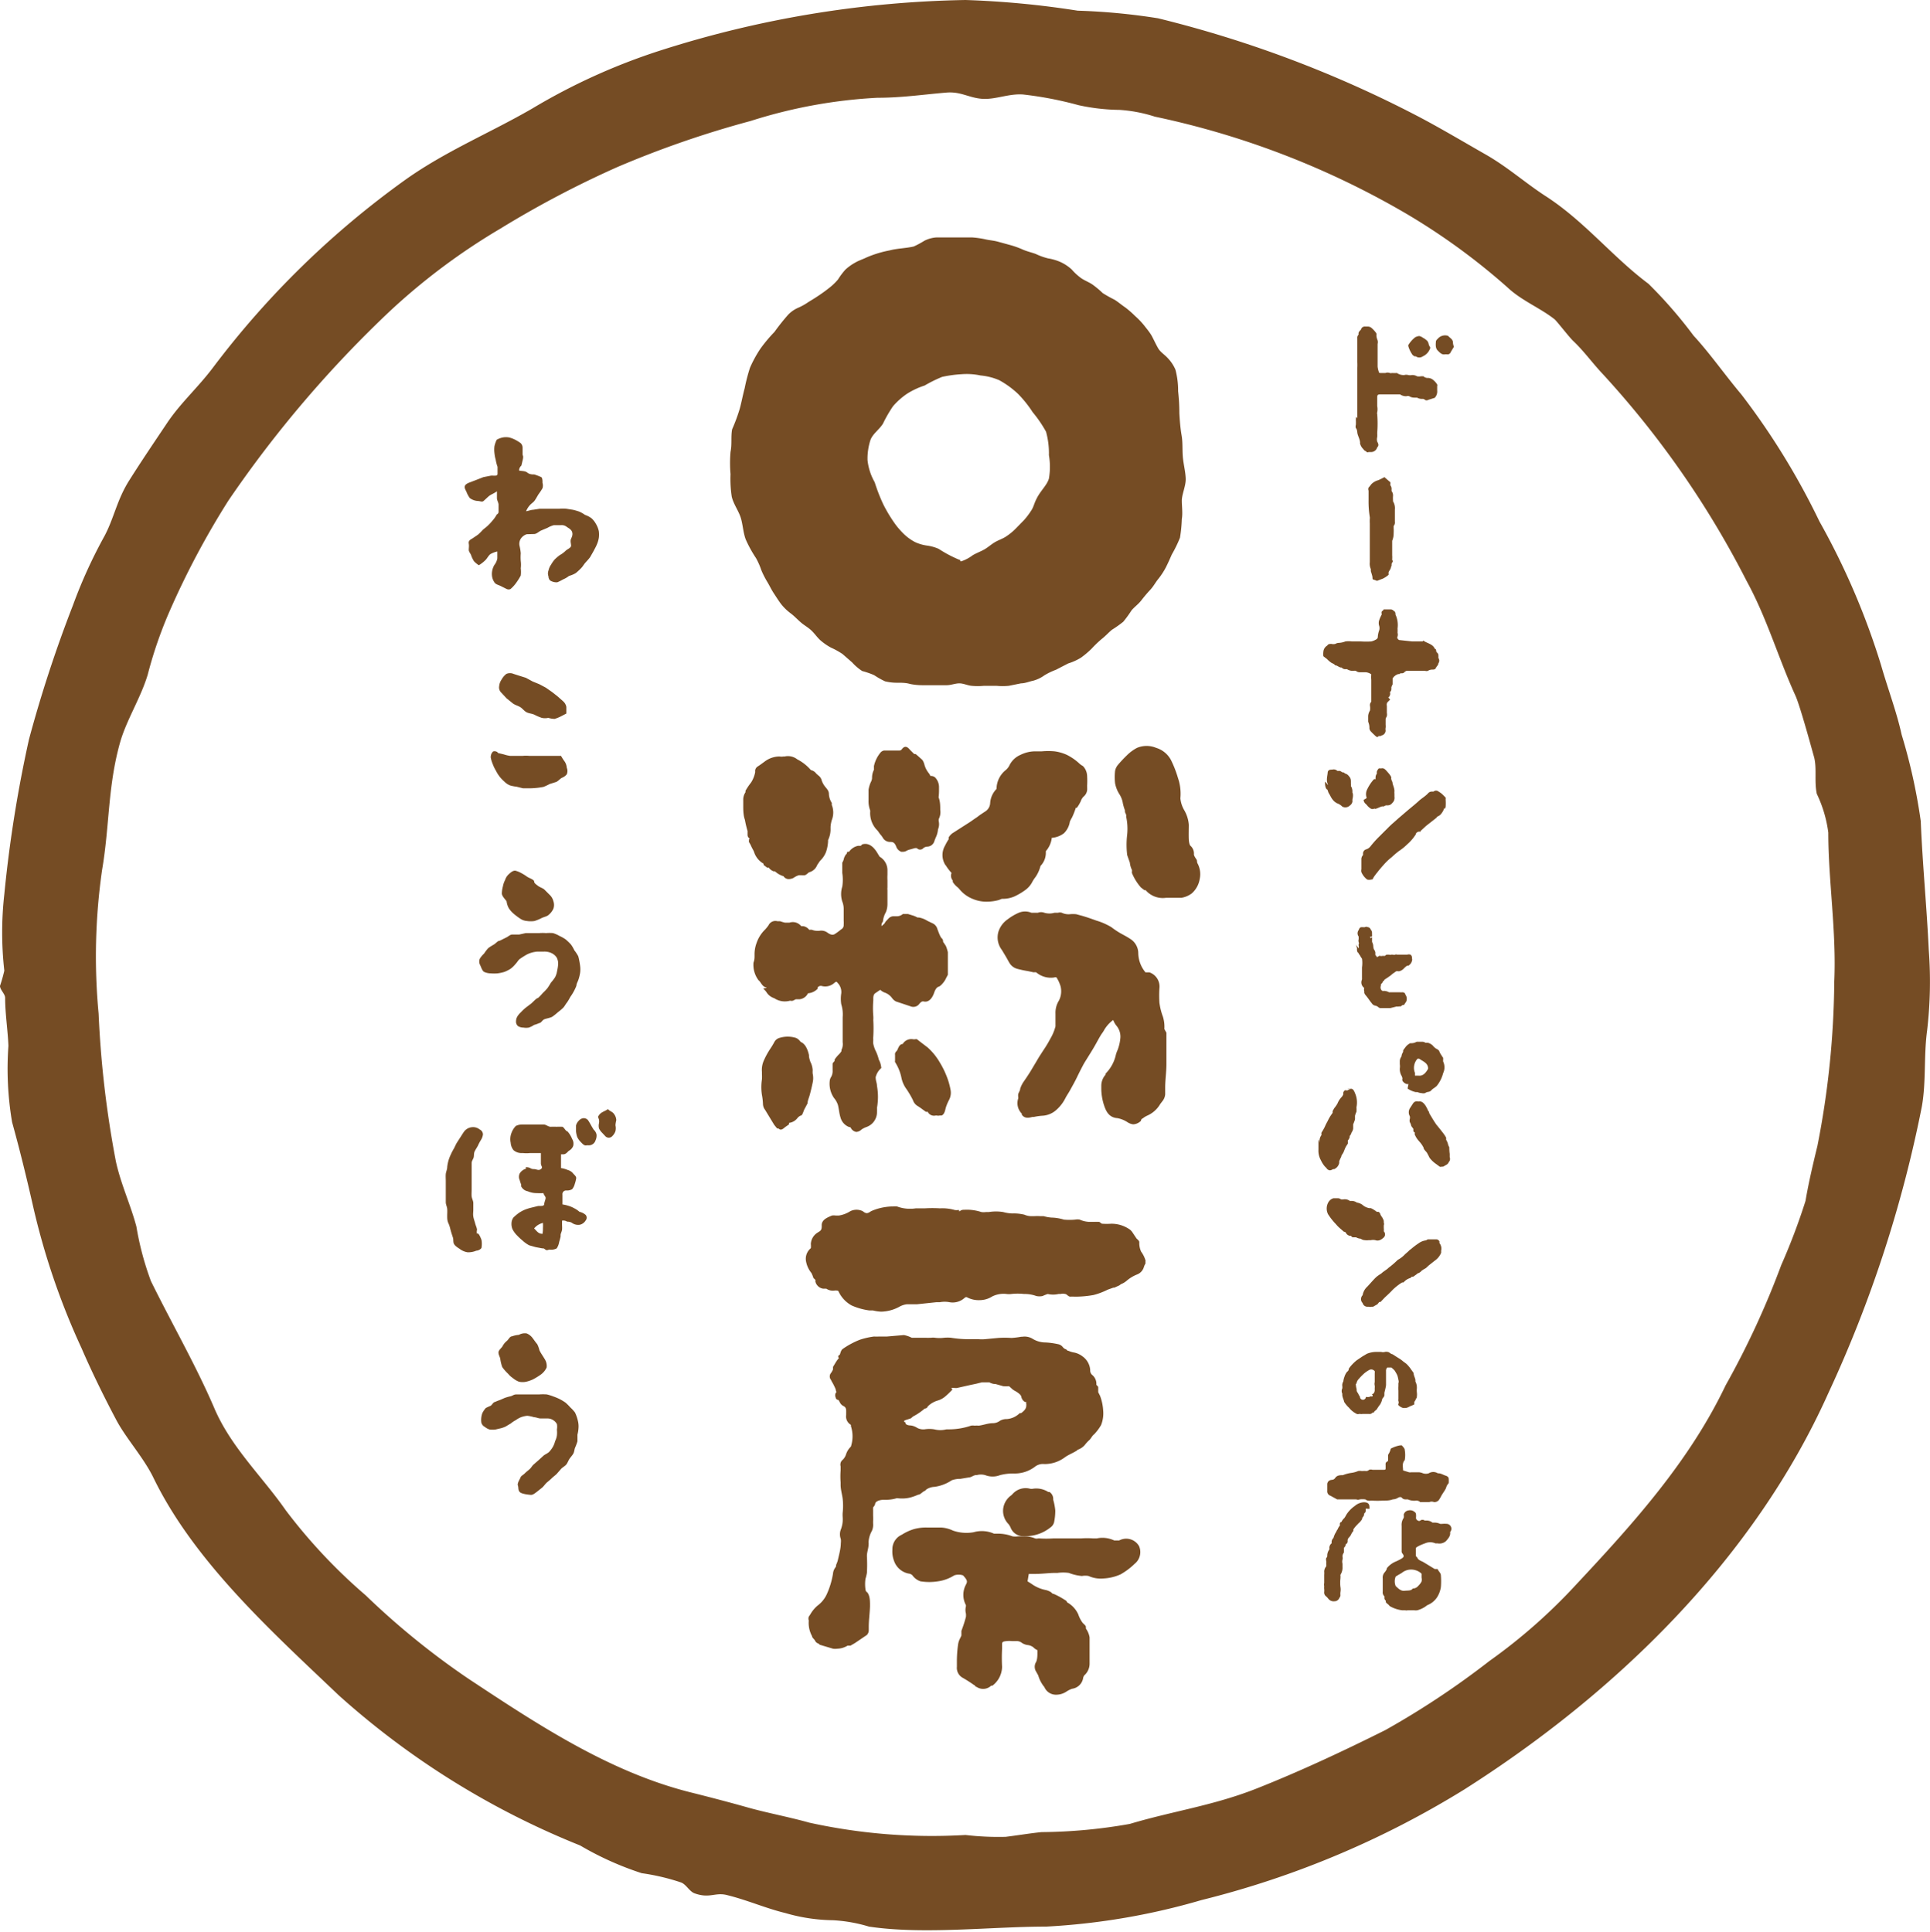 <svg xmlns="http://www.w3.org/2000/svg" viewBox="0 0 93.95 94.07"><defs><style>.cls-1{fill:#754c24;}</style></defs><title>アセット 4</title><g id="レイヤー_2" data-name="レイヤー 2"><g id="レイヤー_1-2" data-name="レイヤー 1"><path class="cls-1" d="M47,0A51.44,51.44,0,0,0,32.14,2.46,30,30,0,0,0,25.9,5.29c-2.06,1.19-4.19,2.06-6.15,3.45a43.21,43.21,0,0,0-9.37,9.14c-.75,1-1.58,1.72-2.25,2.72s-1.24,1.84-1.84,2.79-.73,1.81-1.2,2.7a24,24,0,0,0-1.54,3.38A63.28,63.28,0,0,0,1.41,36a63,63,0,0,0-1.2,7.54,16.62,16.62,0,0,0,0,3.72A7.37,7.37,0,0,1,0,48c0,.19.25.39.25.58,0,.77.13,1.58.16,2.34a15.49,15.49,0,0,0,.18,3.72c.37,1.33.7,2.68,1,4a35,35,0,0,0,2.38,7c.5,1.16,1.12,2.42,1.71,3.53.48.89,1.33,1.82,1.8,2.8,2,4.1,5.79,7.5,9,10.56a39.64,39.64,0,0,0,11.76,7.32,15.08,15.08,0,0,0,3,1.35,10.6,10.6,0,0,1,1.91.45c.25.09.41.44.66.53.75.27,1-.07,1.6.09,1,.25,1.87.64,2.82.87a8.63,8.63,0,0,0,2.32.35,7.35,7.35,0,0,1,1.75.31c2.68.4,5.93,0,8.63,0a33.05,33.05,0,0,0,7.55-1.29,44.85,44.85,0,0,0,12.79-5.38C78.66,82.44,85.38,75.91,89,67.83a61.27,61.27,0,0,0,4.55-13.94c.22-1.22.09-2.48.26-3.72a20.58,20.58,0,0,0,.08-3.92c-.1-2.13-.3-4.1-.39-6.27a27.51,27.51,0,0,0-.93-4.21c-.24-1.1-.68-2.26-1-3.38a35.63,35.63,0,0,0-3-7,35.34,35.34,0,0,0-3.79-6.17c-.84-1-1.53-2-2.34-2.88a22.11,22.11,0,0,0-2.19-2.52c-1.78-1.33-3.14-3.08-5.07-4.31-1-.66-1.81-1.39-2.88-2S70.09,6.22,69,5.65A56.33,56.33,0,0,0,56.37.89,30.75,30.75,0,0,0,52.46.52,44.27,44.27,0,0,0,47,0Zm0,89.34a27.83,27.83,0,0,1-7.6-.6c-1-.28-2.08-.48-3-.74s-1.88-.51-2.84-.75c-3.93-1-7.39-3.29-10.76-5.52a37.52,37.52,0,0,1-5-4.06,26.51,26.51,0,0,1-3.89-4.14c-1.14-1.64-2.68-3.08-3.49-5-.89-2.07-2.06-4.1-3.07-6.15a14.3,14.3,0,0,1-.71-2.66c-.28-1.06-.76-2.07-1-3.18a49.81,49.81,0,0,1-.84-7.19,29.62,29.62,0,0,1,.17-7c.37-2.17.27-4.06.88-6.22.31-1.08,1-2.15,1.34-3.28a20.58,20.58,0,0,1,1-2.94,40,40,0,0,1,2.93-5.54A56.16,56.16,0,0,1,19,15.13a31,31,0,0,1,5.36-4,48.91,48.91,0,0,1,5.7-3,48.56,48.56,0,0,1,6.48-2.24,24.37,24.37,0,0,1,6.17-1.13c1.17,0,2.16-.15,3.33-.25.72-.07,1.11.25,1.76.3s1.29-.26,2-.21a17.67,17.67,0,0,1,2.7.52,9.8,9.8,0,0,0,2,.23,7.09,7.09,0,0,1,1.72.33A40.94,40.94,0,0,1,68.5,10.43,31.68,31.68,0,0,1,73.39,14c.68.64,1.6,1,2.29,1.55.14.13.71.87.9,1.05.53.5.93,1.07,1.44,1.61a45.22,45.22,0,0,1,7,10.07c1,1.83,1.53,3.72,2.38,5.59.23.5.84,2.76.91,3,.14.56,0,1.17.13,1.78a6.19,6.19,0,0,1,.56,1.89c0,2.34.4,4.81.29,7.25a42.87,42.87,0,0,1-.82,8c-.22.91-.43,1.79-.58,2.68a30.52,30.52,0,0,1-1.18,3.12A41.44,41.44,0,0,1,84,67.45c-1.75,3.67-4.45,6.68-7.25,9.67a27,27,0,0,1-4.25,3.75,40.74,40.74,0,0,1-5.06,3.36c-2,1-4.13,2-6.25,2.84S57.11,88.17,55,88.8a25.37,25.37,0,0,1-4.3.4c-.59.06-1.17.16-1.75.23A13.79,13.79,0,0,1,47,89.34Z"/><path class="cls-1" d="M36.8,27.17a3.51,3.51,0,0,1,.26.59,4.37,4.37,0,0,0,.29.57c.11.18.2.38.32.56s.23.36.36.53a2.52,2.52,0,0,0,.47.45c.17.13.32.29.48.43s.35.24.51.39.28.33.43.47a2.8,2.8,0,0,0,.53.37,3.81,3.81,0,0,1,.56.31l.47.41a2.47,2.47,0,0,0,.49.42,4,4,0,0,1,.58.2,4,4,0,0,0,.53.3,2.43,2.43,0,0,0,.61.07c.2,0,.41,0,.61.06a3,3,0,0,0,.59.06h.59c.21,0,.41,0,.61,0s.41-.09.61-.09.39.1.59.12a3.11,3.11,0,0,0,.61,0c.2,0,.4,0,.6,0a3.12,3.12,0,0,0,.61,0l.59-.12c.2,0,.4-.09.6-.13a1.68,1.68,0,0,0,.54-.26,3.2,3.2,0,0,1,.56-.27L52,32.3a2.67,2.67,0,0,0,.62-.28,4.32,4.32,0,0,0,.52-.44,5.38,5.38,0,0,1,.49-.47c.18-.14.33-.31.5-.45a5.44,5.44,0,0,0,.55-.39,5.52,5.52,0,0,0,.4-.55c.14-.17.33-.3.47-.48s.28-.35.44-.52.26-.37.4-.54a3.47,3.47,0,0,0,.37-.57c.1-.2.19-.4.28-.61a6.21,6.21,0,0,0,.4-.82,6.84,6.84,0,0,0,.09-.91c.05-.29,0-.6,0-.9s.2-.72.19-1.06-.11-.71-.14-1.06,0-.71-.06-1.05-.09-.72-.11-1.08a9.46,9.46,0,0,0-.06-1.07A4,4,0,0,0,57.22,18a1.88,1.88,0,0,0-.37-.56c-.15-.17-.36-.29-.47-.48s-.2-.39-.3-.58-.25-.36-.38-.53a3.81,3.81,0,0,0-.44-.46,4.81,4.81,0,0,0-.48-.42c-.18-.12-.35-.27-.53-.38a6.09,6.09,0,0,1-.57-.32,4.63,4.63,0,0,0-.49-.41c-.17-.12-.37-.19-.55-.31a2.73,2.73,0,0,1-.47-.43,2.12,2.12,0,0,0-.54-.36,2.52,2.52,0,0,0-.61-.18,3.16,3.16,0,0,1-.61-.22c-.2-.07-.41-.12-.6-.2a4.31,4.31,0,0,0-.6-.22l-.62-.17c-.21-.06-.42-.07-.63-.12a4.55,4.55,0,0,0-.63-.09l-.64,0c-.09,0,.05,0,0,0-.4,0-.73,0-1.11,0a1.53,1.53,0,0,0-.58.16,4.41,4.41,0,0,1-.52.28c-.38.09-.79.09-1.17.19a5.37,5.37,0,0,0-1.12.34c-.18.09-.38.15-.55.25a2.43,2.43,0,0,0-.49.35,3.53,3.53,0,0,0-.36.48,2.78,2.78,0,0,1-.43.41c-.3.24-.63.46-1,.68a2.9,2.9,0,0,1-.52.29,1.5,1.5,0,0,0-.48.34,10.44,10.44,0,0,0-.66.83,7.3,7.3,0,0,0-.68.81,6,6,0,0,0-.51.93,8.62,8.62,0,0,0-.26,1c-.09.33-.15.67-.24,1a8.78,8.78,0,0,1-.37,1c-.07.35,0,.73-.08,1.1a6.67,6.67,0,0,0,0,1.09,5.7,5.7,0,0,0,.06,1.09c.08.35.32.67.43,1s.12.73.25,1.08A5.88,5.88,0,0,0,36.8,27.17Zm5.57-5.74c.11-.31.43-.51.61-.8a6.47,6.47,0,0,1,.49-.85,3.46,3.46,0,0,1,.7-.62,3.8,3.8,0,0,1,.84-.39,6.71,6.71,0,0,1,.85-.42,5.91,5.91,0,0,1,.94-.13,3.26,3.26,0,0,1,.93.06,3,3,0,0,1,.91.23,4.43,4.43,0,0,1,.92.67,5.55,5.55,0,0,1,.71.89,5.93,5.93,0,0,1,.65.95,3.92,3.92,0,0,1,.14,1.14,3.35,3.35,0,0,1,0,1.14c-.1.34-.43.61-.61,1-.1.19-.14.39-.24.54a3.53,3.53,0,0,1-.36.48l-.42.43a2.89,2.89,0,0,1-.47.38c-.17.11-.37.17-.55.28s-.33.25-.51.35-.38.17-.56.28a1.93,1.93,0,0,1-.55.29c-.09,0,0-.07-.1-.08a6.06,6.06,0,0,1-1-.53,2.16,2.16,0,0,0-.58-.16,2,2,0,0,1-.57-.17A2.35,2.35,0,0,1,44,26a4,4,0,0,1-.39-.44,7.1,7.1,0,0,1-.61-1,8.39,8.39,0,0,1-.42-1.08,2.75,2.75,0,0,1-.35-1.08A2.93,2.93,0,0,1,42.37,21.43Z"/><path class="cls-1" d="M37.15,48.13a1.17,1.17,0,0,1,.15.16.7.7,0,0,0,.39.31.93.93,0,0,0,.77.12.26.26,0,0,0,.14,0,.11.11,0,0,1,0,0l.14-.07h.09s.06,0,.1,0a.51.51,0,0,0,.4-.29l0,0a.72.72,0,0,0,.47-.22s0,0,0-.06a.19.19,0,0,1,.22-.07.66.66,0,0,0,.6-.16c.08-.06.1-.07.15,0a.63.63,0,0,1,.18.52,1.74,1.74,0,0,0,0,.52,1.66,1.66,0,0,1,.07.64c0,.29,0,.58,0,.88s0,.16,0,.33a.64.64,0,0,1-.06.38l0,.06a.73.73,0,0,1-.1.13,2,2,0,0,0-.23.27s0,0,0,.05-.1.11-.1.16,0,.22,0,.32,0,0,0,0a.58.58,0,0,1-.07.32.43.43,0,0,0-.07.2,1.22,1.22,0,0,0,.21.83,1,1,0,0,1,.19.34c.05.2.06.4.12.59a.69.69,0,0,0,.42.48l0,0s.08,0,.09.05a.37.37,0,0,0,.26.19h0a.4.4,0,0,0,.26-.12,1.07,1.07,0,0,1,.24-.12.77.77,0,0,0,.51-.68l0,0,0-.06a1.29,1.29,0,0,0,0-.19,3,3,0,0,0,0-1.07c0-.12-.05-.23-.06-.35s0-.07,0-.09A.85.85,0,0,1,42.9,52a1,1,0,0,0-.12-.41,2.09,2.09,0,0,0-.17-.46,1.6,1.6,0,0,1-.1-.31s0,0,0,0a.57.57,0,0,1,0-.18,1,1,0,0,1,0-.17,7,7,0,0,0,0-.81,1.34,1.34,0,0,0,0-.2,4.59,4.59,0,0,1,0-.75s0-.07,0-.1c0-.19.07-.23.09-.25l.25-.17h0a.63.63,0,0,0,.2.13.75.75,0,0,1,.38.28.52.52,0,0,0,.19.16l.69.23a.36.36,0,0,0,.43-.1c.09-.12.16-.15.23-.13.3.06.45-.27.5-.42s.13-.28.22-.3.29-.24.36-.41l.09-.17s0-.09,0-.12v-.16c0-.22,0-.44,0-.66s0-.11,0-.16l0,0a2.17,2.17,0,0,0-.07-.24s0,0,0,0a.42.42,0,0,0-.07-.13,1,1,0,0,0-.09-.13c0-.05,0-.12-.07-.18s-.16-.32-.21-.45a.42.42,0,0,0-.24-.28l-.25-.12a1.13,1.13,0,0,0-.41-.16h0a.08.08,0,0,0,0,0l-.07,0a1.21,1.21,0,0,0-.2-.09l-.26-.08s0,0-.07,0-.12,0-.18,0a.44.44,0,0,1-.3.11h-.18a.35.35,0,0,0-.2.09l-.16.17a1.05,1.05,0,0,1-.07.11l-.13.11v0c0-.06,0-.14.07-.22a1.08,1.08,0,0,1,.14-.45A1.06,1.06,0,0,0,43.2,44s0-.12,0-.17,0-.07,0-.27,0-.15,0-.23a.5.5,0,0,1,0-.12s0,0,0-.08,0-.18,0-.27a2.51,2.51,0,0,1,0-.27c0-.07,0-.14,0-.21a.76.76,0,0,0-.38-.67l-.08-.13c-.1-.17-.34-.57-.73-.48-.05,0-.08.06-.11.08l-.07,0h-.06a.71.71,0,0,0-.44.29s-.06,0-.08,0,0,.09-.09.15l-.07.14A.67.67,0,0,1,41,42s0,.1,0,.21,0,.11,0,.17,0,.06,0,.12a2.14,2.14,0,0,1,0,.67,1.19,1.19,0,0,0,0,.72,1,1,0,0,1,.07.34c0,.2,0,.4,0,.6a1.28,1.28,0,0,1,0,.19.24.24,0,0,1-.06.18.42.42,0,0,1-.08.06,2.86,2.86,0,0,1-.3.22c-.12.07-.25,0-.36-.08a.51.51,0,0,0-.4-.08c-.11,0-.22,0-.34-.05a.58.58,0,0,0-.14,0,.44.44,0,0,0-.31-.18l-.08,0h0a.52.52,0,0,0-.57-.17h-.08s-.1,0-.14,0a2.17,2.17,0,0,1-.24-.07c-.06,0-.07,0-.13,0a.37.37,0,0,0-.43.2,1.92,1.92,0,0,1-.18.22,1.64,1.64,0,0,0-.4.64,1.56,1.56,0,0,0-.1.57s0,0,0,.06,0,.21-.05.32a1.25,1.25,0,0,0,.24.86.43.43,0,0,1,.09.1c.07.1.14.22.27.25S37.14,48.12,37.15,48.13Z"/><path class="cls-1" d="M36.7,41.46a1,1,0,0,0,.47.59.21.21,0,0,0,0,.06l.17.13.08,0a.52.52,0,0,0,.23.18l.06,0a.94.94,0,0,1,.12.09,1.11,1.11,0,0,0,.31.15.3.3,0,0,0,.26.14.54.54,0,0,0,.23-.06.9.9,0,0,1,.26-.13h.12a1.13,1.13,0,0,0,.18,0,.6.6,0,0,0,.13-.09l.06-.05a.57.57,0,0,0,.39-.33.41.41,0,0,1,.07-.11l0,0a.71.71,0,0,1,.1-.14,1.17,1.17,0,0,0,.27-.41,1.92,1.92,0,0,0,.1-.52v-.06a1.21,1.21,0,0,0,.12-.48c0-.08,0-.08,0-.16a1.5,1.5,0,0,1,.06-.33,1,1,0,0,0,0-.74s0,0,0-.1a.88.88,0,0,1-.14-.43.36.36,0,0,0-.06-.2,1.47,1.47,0,0,0-.1-.13A1,1,0,0,1,40,38a.42.42,0,0,0-.17-.25l-.1-.09a.44.44,0,0,0-.26-.17s0,0,0,0a2.18,2.18,0,0,0-.66-.52s0,0,0,0a.73.73,0,0,0-.61-.14l-.07,0a.45.45,0,0,1-.18,0,1.21,1.21,0,0,0-.73.25l-.22.16-.15.1a.31.31,0,0,0-.09.16s0,0,0,.1a1.42,1.42,0,0,1-.2.5,3.12,3.12,0,0,0-.27.4s0,0,0,.07a.65.65,0,0,0-.11.39v.07h0c0,.09,0,.17,0,.26s0,.42.08.62a4.9,4.9,0,0,0,.13.55l0,.15c0,.07,0,.13.07.19s0,0,0,.1,0,0,0,0a.36.36,0,0,0,0,.1,1.29,1.29,0,0,1,.09.16C36.61,41.3,36.66,41.37,36.7,41.46Z"/><path class="cls-1" d="M52.08,40a2.12,2.12,0,0,1,.11-.21,4,4,0,0,0,.18-.46l.05,0a1.9,1.9,0,0,0,.19-.32.6.6,0,0,1,.13-.22.48.48,0,0,0,.18-.44.22.22,0,0,0,0-.08,4.1,4.1,0,0,0,0-.49.73.73,0,0,0-.2-.48,1.3,1.3,0,0,1-.15-.1,2.6,2.6,0,0,0-.64-.45,2.13,2.13,0,0,0-.59-.17,3.35,3.35,0,0,0-.63,0l-.27,0a1.62,1.62,0,0,0-.76.17,1.06,1.06,0,0,0-.55.53.71.71,0,0,1-.17.21,1.19,1.19,0,0,0-.45.92,1.08,1.08,0,0,0-.31.69.51.51,0,0,1-.26.42l-.24.16-.16.12c-.14.09-.28.2-.43.29l-.75.48a.73.73,0,0,0-.18.2s0,0,0,.09a2.28,2.28,0,0,0-.17.3s0,0,0,0a.91.91,0,0,0,0,.94.42.42,0,0,1,.06.08,2.16,2.16,0,0,0,.25.32.36.36,0,0,0,.06.37s0,0,0,.07a1,1,0,0,0,.2.23.93.93,0,0,1,.14.14,1.58,1.58,0,0,0,.62.45,1.71,1.71,0,0,0,.67.14,2.31,2.31,0,0,0,.61-.08l.15-.06a1.43,1.43,0,0,0,.6-.11,3,3,0,0,0,.53-.31,1.12,1.12,0,0,0,.36-.42,1.53,1.53,0,0,1,.14-.21,1.64,1.64,0,0,0,.25-.55.91.91,0,0,0,.26-.65s0,0,0-.07,0,0,0,0a1.18,1.18,0,0,0,.29-.65s0,0-.06,0h.08a1.12,1.12,0,0,0,.57-.22A1,1,0,0,0,52.08,40Z"/><path class="cls-1" d="M45.16,51l-.38-.29-.14-.11a.16.16,0,0,0-.1,0h-.08a.49.49,0,0,0-.52.23c-.14,0-.2.16-.24.25a.35.35,0,0,1-.07.11.18.18,0,0,0-.06.17l0,.28a.17.17,0,0,0,0,.07,2.22,2.22,0,0,1,.31.76,1.4,1.4,0,0,0,.25.56,4.6,4.6,0,0,1,.31.53.52.52,0,0,0,.25.3l.12.08.26.19.09,0a.34.34,0,0,0,.39.18h.05a.25.25,0,0,0,.14,0l.1,0c.13-.06.16-.22.2-.38a2.17,2.17,0,0,1,.16-.38.75.75,0,0,0,.07-.5,3.5,3.5,0,0,0-.2-.68,4.24,4.24,0,0,0-.32-.64A3,3,0,0,0,45.16,51Z"/><path class="cls-1" d="M45.71,38.51c0-.07,0-.14,0-.21a.69.69,0,0,0-.19-.45.31.31,0,0,0-.23-.07l0,0a.5.5,0,0,0-.08-.14,1.13,1.13,0,0,1-.21-.41.71.71,0,0,0-.1-.23l-.21-.19-.12-.1-.07,0-.2-.2c-.06-.07-.13-.15-.22-.15h0c-.09,0-.15.08-.19.13s-.08.05-.14.05l-.2,0h-.25l-.27,0a.31.31,0,0,0-.16.09,1.55,1.55,0,0,0-.33.68.29.29,0,0,1,0,.09.17.17,0,0,1,0,.08.88.88,0,0,0-.09.41.47.47,0,0,1-.06.19,1.45,1.45,0,0,0-.11.37c0,.1,0,.21,0,.32s0,.12,0,.18a1.27,1.27,0,0,0,.08.51,0,0,0,0,1,0,.05,1.19,1.19,0,0,0,.3.87.69.69,0,0,1,.11.13,1.24,1.24,0,0,0,.14.18l.06.09a.4.4,0,0,0,.34.21c.13,0,.22,0,.31.21a.42.42,0,0,0,.25.27l.09,0a.34.34,0,0,0,.19-.06,1,1,0,0,1,.18-.06l.21-.06c.08,0,.07,0,.09,0a.21.21,0,0,0,.32,0,.33.33,0,0,1,.19-.07.37.37,0,0,0,.35-.29l.06-.15a1.11,1.11,0,0,0,.11-.4l0,0A.64.64,0,0,0,45.7,40a.32.32,0,0,1,0-.13.72.72,0,0,0,.07-.44c0-.2,0-.41-.08-.61A2.66,2.66,0,0,0,45.71,38.51Z"/><path class="cls-1" d="M56.68,50.1a1.68,1.68,0,0,0-.07-.6,3,3,0,0,1-.17-.68,5.45,5.45,0,0,1,0-.71.73.73,0,0,0-.49-.77h-.1l-.09,0a1.5,1.5,0,0,1-.35-.94A.83.83,0,0,0,55,45.7c-.15-.1-.31-.18-.47-.27a4,4,0,0,1-.43-.29,3.17,3.17,0,0,0-.73-.32c-.25-.09-.5-.18-.76-.25l-.22-.06a1.66,1.66,0,0,0-.32,0,.76.76,0,0,1-.38-.07.31.31,0,0,0-.19,0s-.11,0-.17,0a.88.88,0,0,1-.49,0,.44.44,0,0,0-.32,0h-.1l-.12,0s-.08,0-.09,0v0a.79.79,0,0,0-.62,0,2.55,2.55,0,0,0-.54.32,1.16,1.16,0,0,0-.45.61,1,1,0,0,0,.17.88l.18.3c.08.13.14.26.22.38a.64.64,0,0,0,.35.24,4.82,4.82,0,0,0,.52.11l.28.06a.42.42,0,0,1,.12,0,1.1,1.1,0,0,0,.88.25.14.14,0,0,1,.11,0,1.68,1.68,0,0,1,.2.44,1,1,0,0,1-.08.68,1.12,1.12,0,0,0-.17.64v.08c0,.18,0,.36,0,.54a2.34,2.34,0,0,1-.25.6,5.9,5.9,0,0,1-.33.55c-.07.11-.2.3-.32.51l-.31.52c-.13.21-.26.4-.33.5a1.35,1.35,0,0,0-.18.36c0,.09-.07.17-.09.25s0,.14,0,.21a.72.72,0,0,0,.17.75s0,0,0,.05c.15.21.36.15.52.11h.07a2.69,2.69,0,0,1,.44-.06,1.1,1.1,0,0,0,.66-.29,1.89,1.89,0,0,0,.44-.58c.11-.2.12-.19.23-.39s.23-.41.33-.62.26-.52.32-.63.28-.45.46-.75.33-.61.45-.77a1.4,1.4,0,0,0,.1-.16,1.62,1.62,0,0,1,.43-.47l0,0a1,1,0,0,0,.15.27h0a.82.82,0,0,1,.2.58,2.14,2.14,0,0,1-.14.62,1.43,1.43,0,0,0-.08.22,1.86,1.86,0,0,1-.5.92s0,0,0,.05a.81.81,0,0,0-.21.54c0,.08,0,.08,0,.15a2.69,2.69,0,0,0,.12.76c.08.24.2.64.67.67a1.37,1.37,0,0,1,.49.2l0,0a.63.63,0,0,0,.28.1.58.58,0,0,0,.37-.17s0-.09.09-.12a1,1,0,0,1,.23-.14,1.36,1.36,0,0,0,.62-.56l.13-.17a.61.61,0,0,0,.11-.3c0-.16,0-.16,0-.32,0-.38.06-.77.06-1.15s0-.51,0-.77,0-.51,0-.76Z"/><path class="cls-1" d="M39.31,53.72c0-.13.07-.27.11-.42s.1-.39.14-.59a1,1,0,0,0,0-.44.9.9,0,0,1,0-.16,1,1,0,0,0-.11-.41,1.51,1.51,0,0,1-.07-.26l0-.07c-.08-.35-.21-.56-.4-.64,0,0,0,0,0,0l-.07-.08a.46.46,0,0,0-.17-.12,1.35,1.35,0,0,0-.79,0,.41.41,0,0,0-.26.21,3.62,3.62,0,0,1-.2.33,3.74,3.74,0,0,0-.31.57,1.12,1.12,0,0,0-.09.55s0,0,0,.11a2.5,2.5,0,0,1,0,.25,2.41,2.41,0,0,0,0,.76,3,3,0,0,1,.05.43.48.48,0,0,0,.1.29l.45.74.14.17s0,0,.06,0A.27.27,0,0,0,38,55a.28.28,0,0,0,.14-.06c.13-.11.14-.1.27-.2a.23.23,0,0,1,0-.07.61.61,0,0,0,.42-.25.5.5,0,0,1,.13-.1c.1,0,.13-.16.19-.3Z"/><path class="cls-1" d="M58.26,41.87c-.08-.12-.15-.22-.14-.29a.5.5,0,0,0-.18-.41s-.06-.08-.07-.31,0-.47,0-.7a1.65,1.65,0,0,0-.22-.71,1.4,1.4,0,0,1-.19-.58,2.37,2.37,0,0,0-.12-1A5.31,5.31,0,0,0,57,37a1.22,1.22,0,0,0-.72-.59,1.21,1.21,0,0,0-.93,0,2.09,2.09,0,0,0-.5.37,6.17,6.17,0,0,0-.43.46.63.63,0,0,0-.14.3,2.94,2.94,0,0,0,0,.59,1.51,1.51,0,0,0,.22.55,1.16,1.16,0,0,1,.16.43,2.31,2.31,0,0,0,.1.34.26.26,0,0,1,0,.08l.06.14a.31.31,0,0,1,0,.09,2.8,2.8,0,0,1,.05.87,4.15,4.15,0,0,0,0,1L55,42a1,1,0,0,0,.1.35.31.31,0,0,1,0,.1s0,0,0,.05a2.55,2.55,0,0,0,.44.71l.17.13s.05,0,.06,0a1.1,1.1,0,0,0,1,.37H57c.16,0,.34,0,.51,0a1.13,1.13,0,0,0,.5-.21,1.19,1.19,0,0,0,.39-.7,1.11,1.11,0,0,0-.12-.79Z"/><path class="cls-1" d="M55.46,60.48c0-.08-.1-.14-.14-.19l-.2-.3a.6.6,0,0,0-.11-.12,1.55,1.55,0,0,0-.92-.29s0,0,0,0a3.34,3.34,0,0,1-.43,0c-.06,0-.1-.08-.16-.09a2.17,2.17,0,0,0-.26,0h-.15a1.25,1.25,0,0,1-.53-.11.56.56,0,0,0-.22,0s0,0,0,0a3,3,0,0,1-.55,0,2.22,2.22,0,0,0-.61-.1,1.85,1.85,0,0,1-.38-.07l-.18,0a2.11,2.11,0,0,0-.25,0h-.21a.82.82,0,0,1-.29-.07,2.18,2.18,0,0,0-.6-.06h0a1.93,1.93,0,0,1-.44-.07,2.21,2.21,0,0,0-.69,0H48a.73.73,0,0,1-.23,0,2.24,2.24,0,0,0-.81-.11c-.08,0-.15,0-.23.06s0-.05-.07-.05a.57.57,0,0,1-.19,0,2.19,2.19,0,0,0-.72-.08,6,6,0,0,0-.73,0c-.08,0-.08,0-.17,0s-.18,0-.27,0a1.82,1.82,0,0,1-.91-.09,1.38,1.38,0,0,0-.2,0s0,0-.07,0a2.68,2.68,0,0,0-1,.23h0c-.17.12-.24.13-.4,0a.69.69,0,0,0-.61,0,1.46,1.46,0,0,1-.55.21l-.09,0h-.07a.74.74,0,0,0-.18,0c-.21.09-.51.2-.5.48s-.08.26-.27.4a.69.69,0,0,0-.26.51.91.91,0,0,1,0,.2.67.67,0,0,0-.24.6,1.25,1.25,0,0,0,.27.61,1.86,1.86,0,0,1,.1.25s.07.05.09.09a.13.13,0,0,1,0,.07.46.46,0,0,0,.37.35l.16,0a.59.59,0,0,0,.43.09c.11,0,.16,0,.18.07a1.5,1.5,0,0,0,.63.66,3.17,3.17,0,0,0,.85.24l.18,0a1.84,1.84,0,0,0,.41.06,1.93,1.93,0,0,0,.9-.25,1,1,0,0,1,.34-.11c.1,0,.2,0,.3,0l.2,0,.94-.1.17,0a1.24,1.24,0,0,1,.47,0,.86.86,0,0,0,.7-.18c.07-.06.1-.09.17-.05a1.22,1.22,0,0,0,.61.13,1.15,1.15,0,0,0,.6-.18A1.23,1.23,0,0,1,49,63h0a.93.93,0,0,0,.23,0,2.77,2.77,0,0,1,.62,0,1.64,1.64,0,0,1,.6.1.75.75,0,0,0,.3,0A2.17,2.17,0,0,1,51,63a1.2,1.2,0,0,0,.53,0h.1a.41.41,0,0,1,.22,0c.08,0,.15.13.25.13a1.08,1.08,0,0,1,.19,0,5,5,0,0,0,.94-.08,3.38,3.38,0,0,0,.69-.26l.28-.1h.05l.24-.11s0,0,.08-.06a.92.92,0,0,0,.27-.16,1.79,1.79,0,0,1,.51-.31.55.55,0,0,0,.33-.35.71.71,0,0,1,.08-.18c0-.05,0-.05,0-.1a.13.13,0,0,0,0-.06,1.38,1.38,0,0,0-.21-.42A1,1,0,0,1,55.46,60.48Z"/><path class="cls-1" d="M51.09,72.64l-.06,0a1.09,1.09,0,0,0-.74-.16.36.36,0,0,1-.15,0,.85.85,0,0,0-.85.26l-.06.06a.94.94,0,0,0-.4.69.92.92,0,0,0,.27.72,1,1,0,0,1,.09.15.65.65,0,0,0,.65.43H50a1.93,1.93,0,0,0,1.13-.42.44.44,0,0,0,.18-.25,2.72,2.72,0,0,0,.06-.58,2.82,2.82,0,0,0-.1-.52s0,0,0-.06A.41.41,0,0,0,51.09,72.64Z"/><path class="cls-1" d="M44.7,72.77c.11,0,.2-.14.31-.18a.23.23,0,0,0,.08-.07.76.76,0,0,1,.4-.13,2,2,0,0,0,.84-.32,1.21,1.21,0,0,1,.36-.07h.06l.42-.07c.1,0,.2-.09.31-.11s0,0,.06,0a.76.76,0,0,1,.42,0,1,1,0,0,0,.72,0,2.54,2.54,0,0,1,.7-.08,1.62,1.62,0,0,0,1-.33.63.63,0,0,1,.46-.13,1.65,1.65,0,0,0,1-.33c.15-.11.35-.19.52-.29s0,0,.11-.08a.8.8,0,0,0,.33-.22,1.89,1.89,0,0,1,.24-.26c.06-.06.1-.14.15-.2s.08-.07.11-.11a2.26,2.26,0,0,0,.3-.41,1.54,1.54,0,0,0,.1-.72,2.37,2.37,0,0,0-.15-.7l-.09-.18c0-.08,0-.16,0-.23s-.08-.09-.09-.14a.56.56,0,0,0-.18-.45.29.29,0,0,1-.12-.26.89.89,0,0,0-.37-.66,1,1,0,0,0-.41-.19,1,1,0,0,1-.27-.08s-.07,0-.11-.07a.32.32,0,0,1-.17-.11.39.39,0,0,0-.25-.15,3.65,3.65,0,0,0-.59-.08,1.2,1.2,0,0,1-.62-.17.75.75,0,0,0-.51-.11s0,0-.05,0a4.19,4.19,0,0,1-.48.06,4.73,4.73,0,0,0-.65,0l-.64.06a1.72,1.72,0,0,1-.32,0c-.06,0-.07,0-.13,0h-.21a5.43,5.43,0,0,1-1-.07,1.77,1.77,0,0,0-.33,0,1.72,1.72,0,0,1-.45,0,.58.58,0,0,0-.18,0l-.06,0a1.36,1.36,0,0,1-.2,0h-.69A1.36,1.36,0,0,0,44,65l-.82.07c-.19,0-.2,0-.39,0,0,0,0,0,0,0a1.66,1.66,0,0,1-.24,0,3.7,3.7,0,0,0-.7.16,4,4,0,0,0-.82.44l0,0c-.09.06-.11.18-.14.26s0,0-.06.06,0,.1,0,.14l-.06.07a2.26,2.26,0,0,0-.13.2l-.09.15s0,.09,0,.12a1,1,0,0,1-.1.18.26.26,0,0,0,0,.33,1.09,1.09,0,0,0,.08.15,3,3,0,0,1,.15.31c0,.09.07.13,0,.18a.26.26,0,0,0,0,.22.13.13,0,0,0,.09.11c.06,0,.08.07.12.14a.37.37,0,0,0,.18.17c.14.08.12.19.12.37,0,0,0,0,0,.06a.47.47,0,0,0,.23.48.14.14,0,0,1,0,.06,1.61,1.61,0,0,1,0,1l0,0s0,0,0,0a.92.92,0,0,0-.24.39.63.63,0,0,1-.2.29.31.31,0,0,0-.06.28c0,.06,0,.13,0,.2a3.86,3.86,0,0,0,0,.58c0,.06,0,.06,0,.12,0,.23.07.45.1.68a3,3,0,0,1,0,.68,1.48,1.48,0,0,0,0,.21,1.7,1.7,0,0,1,0,.22,1.4,1.4,0,0,1-.09.39.64.64,0,0,0,0,.46.83.83,0,0,1,0,.2c0,.26-.08.54-.15.85a1.45,1.45,0,0,1-.08.21s0,0,0,.06a.53.53,0,0,1-.06.1.58.58,0,0,0-.09.26,3.93,3.93,0,0,1-.3,1,1.43,1.43,0,0,1-.45.56,1.57,1.57,0,0,0-.35.42l-.08.12a.29.29,0,0,0,0,.19s0,0,0,0a1.34,1.34,0,0,0,.16.76c0,.08.12.15.15.23a.27.27,0,0,0,.16.13s0,0,.07.06l.64.19a.74.74,0,0,0,.21,0,1,1,0,0,0,.5-.15s.1,0,.14,0l.21-.12.59-.4a.34.34,0,0,0,.09-.24c0-.08,0-.08,0-.15,0-.33.05-.67.06-1,0,0,0,0,0-.06,0-.2,0-.45-.13-.62a.18.18,0,0,1-.09-.15,1.84,1.84,0,0,1,0-.51,2.46,2.46,0,0,0,.07-.29,7.5,7.5,0,0,0,0-.82c0-.18.07-.35.08-.53s0-.07,0-.14a1.24,1.24,0,0,1,.16-.55.72.72,0,0,0,.06-.37s0-.07,0-.1a2.36,2.36,0,0,0,0-.28c0-.1,0-.2,0-.29a.11.11,0,0,1,0-.05l0,0,0-.06a.37.37,0,0,0,.1-.16c0-.09.11-.19.38-.21h.17a1.81,1.81,0,0,0,.51-.08C44.13,73,44.42,72.89,44.7,72.77Zm-.35-3.72s.09-.09.14-.11a2.77,2.77,0,0,0,.52-.36s.1,0,.14-.08,0,0,.07-.08a1.14,1.14,0,0,1,.42-.23A1,1,0,0,0,46,68c.11-.09.21-.19.31-.29s0-.11,0-.13.14,0,.26,0l.62-.14.33-.07.28-.07c.19,0,.27,0,.36,0a.63.63,0,0,0,.23.08s0,0,.06,0l.39.11a2.66,2.66,0,0,0,.28,0s0,0,0,0l.18.16c.11.08.13.07.24.15s.17.14.18.22a.37.37,0,0,0,.18.24s0,0,.06,0a.22.22,0,0,0,0,.11c0,.14,0,.24-.25.43,0,0,0,0-.07,0a1,1,0,0,1-.63.29.64.64,0,0,0-.33.08.58.58,0,0,1-.35.12c-.23,0-.45.09-.68.12a1.48,1.48,0,0,0-.21,0,.59.59,0,0,0-.17,0,3.31,3.31,0,0,1-1.05.18c-.08,0-.08,0-.15,0a1.18,1.18,0,0,1-.59,0,1.49,1.49,0,0,0-.48,0H45a.65.65,0,0,1-.35-.07.73.73,0,0,0-.33-.12s0,0,0,0-.22,0-.24-.11,0,0-.06-.07S44.14,69.13,44.35,69.05Z"/><path class="cls-1" d="M54.48,75c-.16,0-.22,0-.24,0a1.34,1.34,0,0,0-.85-.1l-.18,0a3.79,3.79,0,0,0-.58,0c-.23,0-.45,0-.68,0s-.45,0-.68,0a5.17,5.17,0,0,1-.68,0h-.05a.3.3,0,0,1-.15,0,1.38,1.38,0,0,0-.6-.1h-.24a.86.86,0,0,1-.26,0,2,2,0,0,0-.78-.13l-.12,0a1.46,1.46,0,0,0-1-.07h0a2,2,0,0,1-1-.08,1.51,1.51,0,0,0-.59-.15l-.24,0-.45,0a2.18,2.18,0,0,0-.63.08,2.34,2.34,0,0,0-.58.27.77.77,0,0,0-.46.68s0,0,0,.05a1.29,1.29,0,0,0,.09.57.94.94,0,0,0,.69.59.33.33,0,0,1,.19.08.79.79,0,0,0,.4.3,2.72,2.72,0,0,0,.85,0,2,2,0,0,0,.79-.29.67.67,0,0,1,.43,0c.2.22.23.29.14.45a1.06,1.06,0,0,0,0,1s0,0,0,.06l0,0a.68.68,0,0,0,0,.35.76.76,0,0,1,0,.16,6,6,0,0,1-.22.68c0,.11,0,.12,0,.23l-.06.13a.91.91,0,0,0-.1.29,6,6,0,0,0-.06.77c0,.11,0,.22,0,.33a.55.55,0,0,0,.29.54,6.65,6.65,0,0,1,.56.36c.06,0,0,.05.11.08a.57.57,0,0,0,.71-.06s0,0,.06,0a1.18,1.18,0,0,0,.47-.91,8.55,8.55,0,0,1,0-.89l0-.19c0-.12,0-.16.22-.18a1.18,1.18,0,0,1,.26,0l.26,0a.41.41,0,0,1,.23.09.67.67,0,0,0,.26.1.57.57,0,0,1,.29.11.6.6,0,0,0,.2.14s0,.1,0,.16,0,.28-.06.41a.44.44,0,0,0,0,.48l.1.18a1.57,1.57,0,0,0,.3.57h0a.61.61,0,0,0,.58.37.9.9,0,0,0,.49-.15,1.22,1.22,0,0,1,.28-.14.63.63,0,0,0,.53-.49.35.35,0,0,1,.06-.16.76.76,0,0,0,.26-.56s0,0,0-.08c0-.2,0-.4,0-.61s0-.4,0-.6a1,1,0,0,0-.18-.43s0,0,0-.08-.13-.15-.18-.23a1.5,1.5,0,0,1-.19-.38,1.26,1.26,0,0,0-.55-.59s0-.06-.08-.1a3.91,3.91,0,0,0-.57-.31c-.08,0-.08-.06-.16-.1a.78.78,0,0,0-.24-.09,1.75,1.75,0,0,1-.68-.3l-.19-.12.06-.36s0,0,0,0h.06l.22,0h0c.37,0,.69-.05,1-.05h.12a2,2,0,0,1,.55,0,2.3,2.3,0,0,0,.64.15.85.85,0,0,1,.32,0,1.44,1.44,0,0,0,.73.12,2.3,2.3,0,0,0,.83-.2,3.35,3.35,0,0,0,.68-.51.73.73,0,0,0,.22-.86A.72.72,0,0,0,54.48,75Z"/><path class="cls-1" d="M65.34,67.9c0,.13.07.23.09.35s0,0,0,0a1.37,1.37,0,0,0,.24.29l0,0a1.08,1.08,0,0,0,.38.3h0a.12.12,0,0,0,.1,0l.07,0a.29.29,0,0,0,.1,0l.32,0a.19.19,0,0,0,.18-.07l.06,0,0,0c0-.06.11-.11.15-.17a1.7,1.7,0,0,1,.15-.22.82.82,0,0,0,.1-.24c0-.07.12-.13.11-.23h0s0-.06,0-.09.07-.26.08-.39h0l0-.13c0-.18,0-.36,0-.54a.23.23,0,0,1,.06-.18s0,0,.09,0l.11,0,0,0a1.14,1.14,0,0,1,.16.15,2.25,2.25,0,0,1,.12.21,1.05,1.05,0,0,1,.06.24,0,0,0,0,0,0,0,.24.24,0,0,1,0,.17v.13a1.69,1.69,0,0,0,0,.23s0,0,0,.06,0,.12,0,.19,0,.11,0,.16a.24.24,0,0,0,0,.09.16.16,0,0,1,0,.14.07.07,0,0,0,0,.06.55.55,0,0,0,.23.14s.07,0,.11,0h0c.11,0,.2-.08.3-.11l.13-.06a.26.26,0,0,0,0-.09c0-.07.09-.11.08-.2h0c.05,0,.05-.06.05-.1V68a.85.85,0,0,0,0-.22,1.1,1.1,0,0,1,0-.18.65.65,0,0,0-.07-.34s0,0,0-.07-.09-.23-.09-.35h0l-.13-.18a1.49,1.49,0,0,0-.23-.27l-.15-.11a1.31,1.31,0,0,0-.24-.17l-.28-.18h0c-.08,0-.15-.11-.24-.11a0,0,0,0,1,0,0,.28.28,0,0,0-.12,0,.34.34,0,0,1-.19,0l-.07,0H67a1.22,1.22,0,0,0-.46.09,0,0,0,0,0,0,0l-.22.13-.28.19a2.07,2.07,0,0,0-.38.4s0,.11-.08.15a.7.7,0,0,0-.13.24.94.94,0,0,0-.06.24v0a.34.34,0,0,0-.05.22.42.42,0,0,1,0,.12.28.28,0,0,0,0,.25A.53.53,0,0,1,65.34,67.9Zm.69-.53a.38.38,0,0,1,.11-.23,2.61,2.61,0,0,1,.23-.24,1.42,1.42,0,0,1,.28-.2.21.21,0,0,1,.27.06.19.19,0,0,1,0,.08c0,.15,0,.3,0,.45a.07.07,0,0,1,0,0,.34.34,0,0,0,0,.17.53.53,0,0,1,0,.12l0,.05s0,.06,0,.06,0,.13-.1.18,0,0,0,.08-.11,0-.15.06h0a.55.55,0,0,1-.18,0A.09.09,0,0,1,66.2,68a1,1,0,0,1-.1-.18s0,0,0,0a.21.21,0,0,1-.06-.18A1,1,0,0,1,66,67.37Z"/><path class="cls-1" d="M64.59,32.08a1.37,1.37,0,0,0,.18.16c.07.06.17.07.22.15l0,0c.11,0,.2.12.32.11h0a.23.23,0,0,0,.17.08h.09a.53.53,0,0,0,.32.08.35.35,0,0,1,.11,0,.29.29,0,0,0,.2.07h.29a.55.55,0,0,1,.26.1,1.47,1.47,0,0,0,0,.27c0,.12,0,.25,0,.37s0,.42,0,.63c0,0,0,.06,0,.07a.22.22,0,0,0-.06.2.78.78,0,0,1,0,.22.62.62,0,0,0-.09.26s0,.09,0,.14,0,.11,0,.15a.7.7,0,0,1,.06.32.28.28,0,0,0,.06.14,3.57,3.57,0,0,0,.28.27.14.14,0,0,0,.09,0c0-.07.1,0,.15-.06a.25.25,0,0,0,.21-.24.37.37,0,0,1,0-.14.58.58,0,0,0,0-.14c0-.09,0-.17,0-.26s.05-.11.06-.17a.4.4,0,0,0,0-.15c0-.12,0-.23,0-.35a.17.17,0,0,1,0-.1c0-.07.11-.13.16-.21a.76.76,0,0,1-.09-.09.23.23,0,0,0,.09-.21.11.11,0,0,1,0-.07c.07-.05.06-.14.06-.22a.84.84,0,0,1,.06-.14c0-.06,0-.12,0-.17s0-.09,0-.12a.51.51,0,0,1,.27-.21l.06,0c.06-.08.15,0,.23-.08s.13-.09.22-.08h.8a.21.21,0,0,0,.14,0,.39.39,0,0,1,.2-.06c.07,0,.15,0,.18-.07s.12-.14.13-.24,0,0,0,0a.21.21,0,0,0,0-.25s0,0,0-.08,0-.13-.07-.19,0-.15-.11-.19c-.09-.21-.32-.25-.49-.35s-.05,0-.08,0h-.52l-.65-.07s0,0,0,0-.13-.09-.07-.17a.3.3,0,0,0,0-.18,1.52,1.52,0,0,0,0-.21,1.22,1.22,0,0,0-.1-.68c0-.08,0-.13-.1-.19a.18.18,0,0,0-.13-.06l-.35,0c0,.05-.07.07-.09.11s0,.1,0,.14a1.6,1.6,0,0,0-.13.3.45.45,0,0,0,0,.23.39.39,0,0,1,0,.26,1.07,1.07,0,0,0-.06.31.15.15,0,0,1-.06.1.85.85,0,0,1-.26.11,4,4,0,0,1-.49,0c-.15,0-.3,0-.45,0a1.15,1.15,0,0,0-.32,0,1,1,0,0,1-.33.07.38.38,0,0,0-.16.05.42.42,0,0,1-.19,0c-.07,0-.16,0-.2.08s0,0,0,0a.38.38,0,0,0-.19.3.81.81,0,0,0,0,.22S64.56,32.06,64.59,32.08Z"/><path class="cls-1" d="M66.41,48.1h0a.25.25,0,0,0,0,.16s0,0,0,.08a.42.42,0,0,0,.09.14l0,0,.07.09c.07.09.13.19.21.28h0a.24.24,0,0,0,.16.11.34.34,0,0,1,.15.07.17.17,0,0,0,.14.05h.11l0,0h0l.21,0,.13,0L68,49h0l0,0h0l0,0a.12.12,0,0,0,.09,0s.06,0,.09,0l.1-.07c.06,0,.08,0,.11-.08h0a.29.29,0,0,0,.08-.14h0a.35.35,0,0,0-.06-.29s0,0,0,0,0-.1-.14-.11a.7.7,0,0,1-.14,0h-.1l-.2,0h-.14s0,0,0,0h-.08a.43.43,0,0,0-.18-.06h0l0,0h0a.22.22,0,0,0-.11,0h0a.15.15,0,0,1-.1-.09.23.23,0,0,1,0-.17l0-.07,0,0,0,0s.1-.08.1-.15h0a.08.08,0,0,0,.07-.07h0l.09-.06.19-.13.12-.1.17-.12,0,0a.29.29,0,0,1,.13,0h0s0,0,0,0h0a.43.43,0,0,0,.24-.13,1.07,1.07,0,0,1,.16-.14h0l.06,0a.38.38,0,0,0,.18-.23h0a.19.19,0,0,0,0-.14s0,0,0,0a.17.17,0,0,0-.07-.17.24.24,0,0,0-.16,0h-.49a.13.13,0,0,0-.1,0,.12.12,0,0,1-.1,0h0s-.09,0-.1,0a.08.08,0,0,1-.08,0h0l0,0h0l-.1,0,0,0,0,0h0a.13.13,0,0,0-.11.06h-.05l-.08,0a.18.18,0,0,1-.1,0s0,0,0,0l-.06,0a.3.3,0,0,1-.11.06.17.17,0,0,0-.07-.1s0,0,0-.06,0,0,0-.07,0,0,0,0h0a.35.35,0,0,0-.07-.15c-.06-.17,0-.18-.09-.36,0,0,0-.07,0-.1l0,0v0l0-.12a.08.08,0,0,1,0,0c-.05,0-.07.08-.09,0s0,0,.09-.05a.06.06,0,0,1,0,0l0-.06s0,0,0,0l0,0s0,0,0-.07a.21.21,0,0,1,0-.07.31.31,0,0,0-.07-.14.06.06,0,0,1,0,0,.16.16,0,0,0-.14-.11.15.15,0,0,0-.14,0,.25.25,0,0,1-.1,0c-.11,0-.15,0-.2.14a.08.08,0,0,1,0,0,.26.26,0,0,0,0,.32s0,0,0,0v0a.56.56,0,0,0,0,.12s0,0,0,0a.25.25,0,0,0,0,.16.1.1,0,0,1,0,.09.11.11,0,0,0,0,.08.34.34,0,0,1,0,.12S66,46,66,46s0,0,.08,0h0s-.06,0-.08,0a1.27,1.27,0,0,1,.06.18.19.19,0,0,0,0,.09h0a.15.15,0,0,0,.07.13.1.1,0,0,1,0,0,.28.28,0,0,0,.07.11s0,0,0,0a.62.62,0,0,0,.1.16,0,0,0,0,1,0,0,1.52,1.52,0,0,1,0,.43s0,0,0,0,0,.07,0,.11v.48A.33.33,0,0,0,66.41,48.1Zm.49-1.91h0Zm-.31-.9h0Z"/><path class="cls-1" d="M66.81,28.11c0,.07,0,.11.09.12l.13.05s0,0,0,0l.29-.11a1.27,1.27,0,0,0,.27-.18.12.12,0,0,0,0-.08c0-.11.12-.19.12-.31h0c.06-.06,0-.13.06-.21s0-.1,0-.15a1.55,1.55,0,0,0,0-.21c0-.18,0-.37,0-.56s0-.1,0-.14a.94.94,0,0,0,.07-.37,2.09,2.09,0,0,0,0-.25s0-.07,0-.1a.26.26,0,0,0,.06-.21c0-.19,0-.39,0-.59a.63.63,0,0,0-.09-.4s0,0,0-.06a1.34,1.34,0,0,1,0-.2.34.34,0,0,0-.07-.24s0-.07,0-.1a.25.25,0,0,0-.06-.18.16.16,0,0,1,0-.07.3.3,0,0,0,0-.08l-.29-.25a2.8,2.8,0,0,1-.3.15.73.73,0,0,0-.34.2,1.83,1.83,0,0,1-.13.16.2.2,0,0,0,0,.15c0,.15,0,.3,0,.46a4.71,4.71,0,0,0,.06.83.2.2,0,0,1,0,.07,2,2,0,0,0,0,.24c0,.31,0,.63,0,.94s0,.63,0,.94a.66.66,0,0,0,.05.34s0,.06,0,.09S66.8,28,66.81,28.11Z"/><path class="cls-1" d="M66.31,58.65a.64.64,0,0,0-.26-.1.43.43,0,0,0-.24-.08h-.1a.4.4,0,0,0-.22-.08h-.07a.28.28,0,0,1-.15,0,.24.24,0,0,0-.12-.05h-.07l-.08,0h0l-.09,0a.42.42,0,0,0-.26.22.61.61,0,0,0,0,.56,3.09,3.09,0,0,0,.38.48,1.67,1.67,0,0,0,.23.23l.08.07.08.07s.09,0,.11.08a.29.29,0,0,0,.18.12.1.1,0,0,1,.06,0,.11.11,0,0,0,.12.07l.12,0a.52.52,0,0,0,.23.07h0a.35.35,0,0,0,.2.07.61.61,0,0,0,.19,0l.1,0a.53.53,0,0,1,.22,0,.3.3,0,0,0,.21,0,.44.44,0,0,0,.16-.1h0a.22.22,0,0,0,.1-.15.21.21,0,0,0-.06-.18s0,0,0,0h0a.6.6,0,0,0,0-.16c0-.06,0-.09,0-.13a.2.2,0,0,0,0-.14h0l0,0,0-.08a.82.82,0,0,0-.09-.19s0,0,0,0a.5.5,0,0,1-.08-.14.17.17,0,0,0-.09-.11l-.08,0a1.41,1.41,0,0,0-.29-.18l-.07,0A.67.67,0,0,1,66.31,58.65Z"/><path class="cls-1" d="M69.84,61.38a.86.86,0,0,0,.31-.38h0a.46.46,0,0,0,0-.1.44.44,0,0,0-.08-.38l0-.08a.2.2,0,0,0-.13-.1h-.43a.36.36,0,0,0-.09.05h0l0,0,0,0a.74.74,0,0,0-.36.14h0a3.58,3.58,0,0,0-.37.28.69.69,0,0,0-.13.11l-.17.15a1.31,1.31,0,0,1-.35.27l0,0a4.15,4.15,0,0,1-.44.38l-.08.07-.21.15-.08.07a1.88,1.88,0,0,0-.23.16c-.14.13-.27.29-.44.47l0,0a.72.72,0,0,0-.23.42.27.27,0,0,0,0,.38s0,0,0,0a.24.24,0,0,0,.21.18h0c.06,0,.08,0,.1,0a.17.17,0,0,0,.12,0l.08,0,.21-.12.09-.11.06,0,.21-.22c.13-.12.26-.24.38-.37a2.71,2.71,0,0,1,.46-.36s0,0,.06,0l.1-.09a.67.67,0,0,1,.25-.13s0,0,.06-.06l.07,0,.17-.12h0A.38.38,0,0,0,69,62a.37.37,0,0,0,.2-.13l0,0s0,0,0,0l.07-.05.14-.08.14-.13Z"/><path class="cls-1" d="M70.55,55.86s0,0,0,0,0,0,0,0a.64.64,0,0,1-.06-.14.68.68,0,0,0-.09-.22.31.31,0,0,1,0-.1,1.19,1.19,0,0,0-.09-.15c-.06-.09-.13-.17-.19-.25l-.21-.26c-.11-.16-.21-.33-.3-.48s0-.1-.08-.16a2.1,2.1,0,0,0-.13-.26l0,0c-.07-.1-.17-.25-.36-.21a.22.22,0,0,0-.26.1h0l-.15.23a.39.39,0,0,0,0,.39.35.35,0,0,1,0,.12h0s0,0,0,0a.28.28,0,0,0,0,.17.42.42,0,0,1,.06.15.24.24,0,0,0,.06.1h0v0s0,0,.05.07l0,.12s0,0,.06.06,0,0,0,.07a1,1,0,0,0,.2.33l.06.07a1.27,1.27,0,0,1,.18.27c0,.08.1.16.16.24l.07.13.06.12a1.36,1.36,0,0,0,.33.31l.16.12a.13.13,0,0,0,.1,0h.07l.14-.08a.27.27,0,0,0,.1-.08l.08-.13a.23.23,0,0,0,0-.17l0-.16A2.21,2.21,0,0,1,70.55,55.86Z"/><path class="cls-1" d="M68.52,53a1.13,1.13,0,0,0,.39.17l.09,0a.53.53,0,0,0,.2.05.33.33,0,0,0,.17,0,.34.34,0,0,1,.16-.06.25.25,0,0,0,.13-.06.52.52,0,0,1,.11-.1,1.67,1.67,0,0,0,.16-.12,1.62,1.62,0,0,0,.32-.63.66.66,0,0,0,0-.57v-.08a.44.44,0,0,0,0-.1.83.83,0,0,1-.08-.12.81.81,0,0,1-.1-.18.14.14,0,0,0-.07-.09.33.33,0,0,0-.1-.06.77.77,0,0,1-.16-.15.54.54,0,0,0-.23-.13c-.05,0-.09,0-.12,0a.28.28,0,0,0-.17-.05h-.2l-.06,0a.51.51,0,0,1-.23.07l-.08,0a.63.63,0,0,0-.26.23s0,0,0,0a.6.6,0,0,0-.09.13.25.25,0,0,1,0,.07.48.48,0,0,0-.08.22.38.38,0,0,0-.08.26v.11a.7.7,0,0,1,0,.21.67.67,0,0,0,.07.33.4.4,0,0,1,.06.16.19.19,0,0,0,0,.11l0,0a.36.36,0,0,0,.21.16l.08,0ZM69,51.55a.16.16,0,0,1,.09,0h0l.11.07c.15.09.28.17.31.33a.17.17,0,0,1,0,.1c-.14.24-.27.34-.46.32h-.17a.7.7,0,0,1,0-.13A.65.65,0,0,1,69,51.55Z"/><path class="cls-1" d="M64.18,55.55c0,.15,0,.29,0,.43a.94.94,0,0,0,.12.51,1.28,1.28,0,0,0,.19.3l.08.08a.22.22,0,0,0,.17.11.32.32,0,0,0,.15-.06l.06,0a.42.42,0,0,0,.24-.3s0,0,0-.08a2.14,2.14,0,0,1,.1-.22c0-.07.07-.14.1-.2s.07-.18.11-.26.07-.11.11-.18a.41.41,0,0,0,0-.09s0,0,0-.06a.48.48,0,0,0,.09-.16l0-.06a.39.39,0,0,0,.09-.17.43.43,0,0,0,.08-.19s0,0,0,0h0l0,0s0-.07,0-.11,0,0,0,0l0,0,0-.1a2.34,2.34,0,0,0,.09-.24l0-.09c0-.05,0-.07,0-.08a.07.07,0,0,0,0,0s0,0,0,0a.8.8,0,0,1,.07-.2,1.42,1.42,0,0,0,0-.22,1.13,1.13,0,0,0-.08-.71.1.1,0,0,1,0,0s-.05-.16-.15-.19a.53.53,0,0,0-.21,0H65.9l-.07,0a.38.38,0,0,0-.22.07.19.19,0,0,1-.11,0c-.06,0-.1.08-.11.11a.47.47,0,0,0,0,.09.63.63,0,0,1-.07.12.93.93,0,0,0-.21.32,1.39,1.39,0,0,1-.15.22,1.29,1.29,0,0,0-.09.16s0,.06,0,.08l-.11.16a2.15,2.15,0,0,0-.14.26,2.1,2.1,0,0,0-.13.26,2.54,2.54,0,0,1-.16.28.27.27,0,0,0,0,.12v0a.48.48,0,0,0-.09.38C64.17,55.42,64.18,55.49,64.18,55.55Z"/><path class="cls-1" d="M70.32,39.38s.05-.06.05-.09a2.32,2.32,0,0,0,0-.37.24.24,0,0,0,0-.09l-.09-.09a1,1,0,0,0-.25-.2.19.19,0,0,0-.25,0l-.07,0a.24.24,0,0,0-.2.09c-.13.14-.31.24-.45.37s-.35.3-.53.45l-.49.42c-.14.13-.3.26-.44.4l-.46.46a4.91,4.91,0,0,0-.43.48.43.43,0,0,1-.2.14.21.21,0,0,0-.16.21s0,.06,0,.07a.29.29,0,0,0-.08.19v.3h0v.2a.32.32,0,0,0,0,.14.88.88,0,0,0,.28.36.34.34,0,0,0,.2,0c.05,0,.07,0,.1-.08a2.48,2.48,0,0,1,.19-.26c.1-.13.21-.26.32-.38a2.75,2.75,0,0,1,.39-.37,4.38,4.38,0,0,1,.34-.29,2.69,2.69,0,0,0,.41-.33,2.22,2.22,0,0,0,.42-.49c0-.06.08-.14.19-.13s0,0,.06-.05l.25-.23.51-.4c0-.05.12-.08.17-.13a.77.77,0,0,0,.21-.36A.08.08,0,0,0,70.32,39.38Z"/><path class="cls-1" d="M64.5,38.07c0,.12,0,.23.07.35h0c.07,0,.07.14.12.21s.11.22.19.31a.6.6,0,0,0,.21.17.67.67,0,0,1,.25.16.32.32,0,0,0,.3,0c.12-.08.22-.17.19-.33s0,0,0,0,.07-.25,0-.36a.49.49,0,0,0-.07-.31v0a.56.56,0,0,0,0-.12l0-.07c0-.09,0-.18-.08-.27s0,0,0,0-.09-.13-.18-.14,0,0,0,0l-.11-.07s0,0-.06,0a.24.24,0,0,0-.13-.07.31.31,0,0,1-.1,0,.26.26,0,0,0-.25-.06c-.09,0-.21,0-.22.15s-.08.36,0,.54S64.49,38,64.5,38.07Z"/><path class="cls-1" d="M66.38,38.94a.26.26,0,0,0,.07.17.86.86,0,0,1,.13.14c.09.08.17.17.29.13s0,0,.07,0,.22-.09.34-.12,0,0,0,0l.08,0,.1-.05.08,0a.27.27,0,0,0,.23-.11.34.34,0,0,0,.11-.31c0-.05,0-.1,0-.15a.5.5,0,0,1,0-.12c0-.17-.09-.3-.1-.45h0a.49.49,0,0,1-.06-.17.14.14,0,0,0,0-.07.91.91,0,0,0-.13-.19c-.11-.12-.2-.27-.35-.23h-.12s0,0,0,0-.1.1-.1.19a.17.17,0,0,1,0,.07.34.34,0,0,0-.06.2c0,.05,0,.07,0,.07a.11.11,0,0,0-.08,0,2,2,0,0,0-.18.23,2.27,2.27,0,0,0-.17.31.52.52,0,0,0,0,.37A.74.74,0,0,1,66.38,38.94Z"/><path class="cls-1" d="M70.73,16.69c0-.14-.09-.2-.18-.28s-.06-.06-.1-.07a.47.47,0,0,0-.46.15s-.09.08-.09.13-.05.31.08.44.21.22.37.19h.08a.16.16,0,0,0,.19-.11l.12-.2c.06-.06,0-.12,0-.18A.19.19,0,0,1,70.73,16.69Z"/><path class="cls-1" d="M66,20.3a.59.59,0,0,1,0,.14,2.11,2.11,0,0,1,0,.25.25.25,0,0,0,0,.15c.07.08.06.17.08.27s.1.25.12.38,0,.05,0,.08a.57.57,0,0,0,.18.31c0,.05.12.08.15.13a.09.09,0,0,0,.09,0h.11a.31.31,0,0,0,.31-.23l0,0c.1-.09.05-.19,0-.28a.44.44,0,0,1,0-.22,1.21,1.21,0,0,0,0-.19,5.8,5.8,0,0,0,0-.93.11.11,0,0,1,0-.08.8.8,0,0,0,0-.31c0-.13,0-.26,0-.39s0-.18.17-.18l.83,0s.09,0,.11,0a.51.51,0,0,0,.31.09.22.22,0,0,1,.14,0,.45.45,0,0,0,.25.07c.05,0,.1,0,.13,0a.49.49,0,0,0,.29.06.23.23,0,0,1,.1.05.14.14,0,0,0,.15,0l.32-.1,0,0a.45.45,0,0,0,.12-.36c0-.07,0-.15,0-.22a.08.08,0,0,0,0-.07.82.82,0,0,0-.17-.2.42.42,0,0,0-.27-.12.3.3,0,0,1-.23-.08s-.08,0-.12,0a.53.53,0,0,1-.19,0,.46.46,0,0,0-.25-.06.48.48,0,0,1-.18,0,.31.31,0,0,0-.19,0,.58.58,0,0,1-.36-.1H68a2,2,0,0,1-.24,0,.2.2,0,0,1-.11,0,.3.3,0,0,0-.21,0h-.25s-.07,0-.07-.05a1.22,1.22,0,0,1-.06-.26c0-.13,0-.26,0-.39s0-.47,0-.71a.37.37,0,0,0,0-.18.71.71,0,0,1-.06-.24.31.31,0,0,0,0-.1,1.31,1.31,0,0,0-.22-.25.28.28,0,0,0-.22-.08s-.06,0-.09,0a.2.2,0,0,0-.2.09c0,.08-.14.13-.14.25a.17.17,0,0,1,0,.06.19.19,0,0,0-.06.16c0,.39,0,.78,0,1.17a2.72,2.72,0,0,1,0,.28l0,.66c0,.26,0,.53,0,.79h0c0,.33,0,.65,0,1A.43.43,0,0,0,66,20.3Z"/><path class="cls-1" d="M68.77,17.29l.09.06.06,0a.29.29,0,0,0,.34,0,.67.67,0,0,0,.35-.37.09.09,0,0,0,0-.09.36.36,0,0,1-.07-.17.45.45,0,0,0-.06-.12.89.89,0,0,0-.22-.16.42.42,0,0,0-.18-.08.6.6,0,0,0-.19.06,1.46,1.46,0,0,0-.33.37.11.11,0,0,0,0,.08A1.38,1.38,0,0,0,68.77,17.29Z"/><path class="cls-1" d="M66.66,73.46v0a.33.33,0,0,0,0-.1c0-.17-.11-.22-.27-.22a.72.72,0,0,0-.44.18,1.48,1.48,0,0,0-.42.44,1,1,0,0,1-.09.15.55.55,0,0,0-.14.19l0,0v0s-.06,0-.08.08a.42.42,0,0,1,0,.1.48.48,0,0,0-.1.17.4.4,0,0,0-.07.12v0l-.06.1a1.31,1.31,0,0,0-.08.21.28.28,0,0,0-.09.2v0a.14.14,0,0,1,0,.06.29.29,0,0,0-.11.22v0a.17.17,0,0,1,0,.08.5.5,0,0,0-.1.26v0c0,.08,0,.11-.05.15a.27.27,0,0,0,0,.15.48.48,0,0,1,0,.12.66.66,0,0,1,0,.14,0,0,0,0,0,0,0v0a.4.4,0,0,0-.1.25.86.86,0,0,1,0,.16v.23l0,.11v0s0,0,0,.06a.41.41,0,0,0,0,.16.68.68,0,0,0,0,.14.66.66,0,0,1,0,.14.23.23,0,0,0,.09.21s0,0,0,0a.71.71,0,0,1,.12.13.33.33,0,0,0,.29.11h0a.25.25,0,0,0,.24-.17s0,0,0,0l0,0s0,0,0,0a.19.19,0,0,0,.05-.11.88.88,0,0,1,0-.16.74.74,0,0,0,0-.26,1.76,1.76,0,0,1,0-.4,1.15,1.15,0,0,0,0-.19h0a.62.62,0,0,0,.1-.38v-.1s0,0,0-.06a.39.39,0,0,1,0-.2.24.24,0,0,0,0-.14v0a.3.3,0,0,1,.07-.2s0-.09,0-.11,0-.11,0-.13a.17.17,0,0,0,.08-.16v0a.16.16,0,0,0,.1-.17c0-.05,0-.1.08-.18a.6.6,0,0,0,.09-.13.55.55,0,0,1,.11-.17.56.56,0,0,0,0-.08l0,0a1.59,1.59,0,0,1,.2-.24.6.6,0,0,1,.08-.08.81.81,0,0,0,.09-.1.47.47,0,0,0,.06-.09l0-.05a.37.37,0,0,0,.09-.14s0-.06,0-.07a.16.16,0,0,0,.08-.15s0-.06,0-.09,0,0,0,0Z"/><path class="cls-1" d="M70.42,74.19a1.38,1.38,0,0,0-.2,0,.42.42,0,0,1-.12,0,.62.62,0,0,0-.26-.06h-.11a.45.45,0,0,0-.3-.1h-.08a.17.17,0,0,0-.21,0,.1.1,0,0,1-.12,0,.14.14,0,0,1-.09-.15.76.76,0,0,0,0-.15s0-.08-.07-.12a.34.34,0,0,0-.31-.07.27.27,0,0,0-.22.21.37.37,0,0,1,0,.15.6.6,0,0,0-.1.39c0,.28,0,.57,0,.86,0,.13,0,.27,0,.4a.19.19,0,0,0,.05.1c.07.11.07.15-.05.23a2.39,2.39,0,0,1-.32.16,1.11,1.11,0,0,0-.4.31c0,.07-.07.16-.13.23a.38.38,0,0,0-.07.27c0,.1,0,.2,0,.31h0v.33a.26.26,0,0,0,.08.23.2.2,0,0,1,0,.08.16.16,0,0,0,.07.13s0,0,0,.06.14.12.18.2a1.57,1.57,0,0,0,.62.21l.15,0a.18.18,0,0,0,.1,0l.33,0a.68.68,0,0,0,.15,0,1.3,1.3,0,0,0,.38-.17l.11-.08a1,1,0,0,0,.52-.46,1.3,1.3,0,0,0,.14-.42,3.62,3.62,0,0,0,0-.57c0-.12-.12-.2-.16-.31l-.06,0s-.06,0-.08,0l-.54-.33c-.12-.07-.27-.1-.31-.23s0,0,0,0-.07-.06-.07-.09,0-.2,0-.3,0,0,0-.06.28-.18.45-.24a.62.62,0,0,1,.5,0,.38.38,0,0,0,.1,0,.48.48,0,0,0,.42-.11c.12-.14.23-.26.2-.44A.24.24,0,0,0,70.42,74.19ZM69.2,76.62s0,.12,0,.19a.41.41,0,0,1,0,.19.87.87,0,0,1-.17.22.34.34,0,0,1-.26.12h0c-.08.12-.22.09-.4.11s-.3-.11-.43-.23a.61.61,0,0,1,0-.46c.11-.08.25-.14.35-.22a.72.72,0,0,1,.62-.09A.68.68,0,0,1,69.2,76.62Z"/><path class="cls-1" d="M67.79,73a.52.52,0,0,0,.25-.07c.07-.05.17-.06.21,0a.22.22,0,0,0,.17.07l.11,0a.77.77,0,0,0,.4.06.26.26,0,0,1,.2.07h.45a.3.3,0,0,1,.22,0,.27.27,0,0,0,.25-.11,1.86,1.86,0,0,0,.11-.19c.07-.13.17-.25.23-.38a.52.52,0,0,1,.13-.24.05.05,0,0,0,0,0,1.48,1.48,0,0,0,0-.21c0-.08-.06-.13-.16-.16s-.23-.12-.37-.11h0a.41.41,0,0,0-.44,0,.45.45,0,0,1-.28,0,.67.67,0,0,0-.19-.05c-.13,0-.26,0-.38,0a.35.35,0,0,1-.11,0l-.29-.09s0,0,0,0a0,0,0,0,1,0,0c0-.16-.06-.35.08-.5s0,0,0,0a1.39,1.39,0,0,0,0-.5c0-.08-.09-.15-.14-.22l-.08,0a1.48,1.48,0,0,0-.46.16s0,0,0,0a.88.88,0,0,1-.13.3s0,0,0,.06,0,.11,0,.17,0,.08-.05.1a.14.14,0,0,0-.07.15c0,.06,0,.11,0,.17s0,.08-.1.08h-.54a.24.24,0,0,0-.16,0,.39.39,0,0,1-.11.06,2,2,0,0,0-.25,0,.52.52,0,0,0-.18,0,1.24,1.24,0,0,1-.33.09,1.76,1.76,0,0,0-.41.11c-.12,0-.28,0-.37.13s-.17.08-.26.12a.21.21,0,0,0-.13.2c0,.11,0,.22,0,.32a.22.22,0,0,0,.15.23l.33.18h.1l.71,0s.1,0,.12,0a.22.22,0,0,0,.17,0,1.17,1.17,0,0,1,.27,0,.33.33,0,0,0,.26.06h.07a4.51,4.51,0,0,0,.52,0c.17,0,.36,0,.51-.07Z"/><path class="cls-1" d="M23.57,46.42a1.32,1.32,0,0,0-.21.25.36.36,0,0,0,0,.29c.05.09.11.31.21.36a.79.79,0,0,0,.32.07,1.84,1.84,0,0,0,.33,0,1.94,1.94,0,0,0,.33-.07,1.68,1.68,0,0,0,.3-.15,1.29,1.29,0,0,0,.24-.23c.08-.08.13-.18.2-.24a2.85,2.85,0,0,1,.26-.17,1.17,1.17,0,0,1,.3-.14,1.4,1.4,0,0,1,.32-.06l.32,0a.81.81,0,0,1,.35.07.62.62,0,0,1,.26.22.63.63,0,0,1,.07.32,2,2,0,0,1-.05.33.94.94,0,0,1-.1.31,2,2,0,0,1-.2.26,3.18,3.18,0,0,1-.17.27,2.61,2.61,0,0,1-.23.24,2.49,2.49,0,0,1-.23.24c-.08,0-.26.22-.36.29l-.25.19a2.45,2.45,0,0,0-.22.21,1,1,0,0,0-.17.2.47.47,0,0,0-.07.24.28.28,0,0,0,.1.24.5.5,0,0,0,.26.07.75.75,0,0,0,.26,0A1,1,0,0,0,26,49.9a1.52,1.52,0,0,0,.25-.09c.08,0,.14-.12.22-.17s.34-.08.43-.15a2.65,2.65,0,0,0,.26-.21,2.52,2.52,0,0,0,.25-.21c.08-.08.12-.18.19-.26a2.4,2.4,0,0,0,.16-.27,2.46,2.46,0,0,0,.17-.27,2.39,2.39,0,0,0,.13-.28c0-.1.07-.2.1-.3a2,2,0,0,0,.08-.33,1.22,1.22,0,0,0,0-.33,3.55,3.55,0,0,0-.09-.47,1.81,1.81,0,0,0-.19-.29,1.69,1.69,0,0,0-.17-.29,2.83,2.83,0,0,0-.25-.24,1.78,1.78,0,0,0-.3-.17,1.48,1.48,0,0,0-.32-.14,1.94,1.94,0,0,0-.34,0,1.86,1.86,0,0,0-.33,0h-.33l-.33,0-.32.07c-.11,0-.24,0-.34,0s-.2.11-.3.15l-.3.15c-.1,0-.18.12-.28.18s-.19.11-.28.18A1.7,1.7,0,0,0,23.57,46.42Z"/><path class="cls-1" d="M26.49,43.3c-.09-.07-.21-.1-.3-.17S26,43,26,42.91s-.28-.17-.36-.24a2.26,2.26,0,0,0-.26-.16,1.11,1.11,0,0,0-.3-.12c-.13,0-.22.09-.31.17a.62.62,0,0,0-.18.28,1.1,1.1,0,0,0-.11.32,1.4,1.4,0,0,0-.05.34c0,.13.18.3.23.38a.91.91,0,0,0,.11.34,1.22,1.22,0,0,0,.24.27,3.15,3.15,0,0,0,.29.22.67.67,0,0,0,.35.13,1.2,1.2,0,0,0,.37,0,2,2,0,0,0,.34-.14c.12-.06.27-.08.35-.16a.83.83,0,0,0,.23-.3.56.56,0,0,0,0-.36.64.64,0,0,0-.19-.32Z"/><path class="cls-1" d="M28.13,69.17a1.9,1.9,0,0,0-.14-.4,1.79,1.79,0,0,0-.23-.25,2.5,2.5,0,0,0-.23-.23,2.61,2.61,0,0,0-.28-.17,2.88,2.88,0,0,0-.31-.13,2.42,2.42,0,0,0-.32-.1,2.42,2.42,0,0,0-.38,0h-.38l-.38,0c-.13,0-.23,0-.35,0s-.18.07-.28.09a2.29,2.29,0,0,0-.28.08l-.23.1a2.6,2.6,0,0,0-.25.1c-.07,0-.13.13-.2.18a2.56,2.56,0,0,0-.24.11,1.11,1.11,0,0,0-.17.25,1,1,0,0,0-.05.45.32.32,0,0,0,.17.22.7.7,0,0,0,.24.13,1.32,1.32,0,0,0,.27,0l.26-.06a1.25,1.25,0,0,0,.25-.09l.25-.15a1.43,1.43,0,0,1,.24-.16,1.28,1.28,0,0,1,.25-.14,1.16,1.16,0,0,1,.31-.07A1.71,1.71,0,0,1,26,69c.1,0,.21.06.32.06l.32,0a.5.5,0,0,1,.27.07.55.55,0,0,1,.2.2.77.77,0,0,1,0,.27,1.38,1.38,0,0,1,0,.29.92.92,0,0,1-.09.28,1,1,0,0,1-.11.28,1.37,1.37,0,0,1-.18.24c-.09.08-.2.12-.27.18l-.23.21-.24.21c-.08.06-.12.16-.21.24s-.15.12-.23.2-.19.13-.21.2-.17.28-.13.39,0,.22.09.32.43.13.53.14.19-.06.32-.16l.25-.2c.08-.07.14-.17.22-.24s.16-.13.24-.21.16-.13.24-.21l.21-.24c.07-.08.18-.13.25-.21s.1-.19.16-.28.14-.17.19-.26.05-.21.09-.3a2.22,2.22,0,0,0,.11-.3c0-.11,0-.21,0-.32a1.67,1.67,0,0,0,.05-.31A1.13,1.13,0,0,0,28.13,69.17Z"/><path class="cls-1" d="M24.46,65.55c-.06.09-.17.17-.19.27s.05.21.08.32a2,2,0,0,0,.1.42,2.28,2.28,0,0,0,.29.33,1,1,0,0,0,.22.2,1.08,1.08,0,0,0,.3.18.85.85,0,0,0,.36,0,1.74,1.74,0,0,0,.32-.11,3.14,3.14,0,0,0,.39-.24.87.87,0,0,0,.28-.34.61.61,0,0,0-.1-.42c-.08-.14-.18-.27-.25-.42a1.33,1.33,0,0,0-.11-.3c-.08-.09-.15-.2-.22-.29a.69.69,0,0,0-.29-.23.57.57,0,0,0-.38.07,1.21,1.21,0,0,0-.33.07c-.11,0-.17.15-.25.22A.8.8,0,0,0,24.46,65.55Z"/><path class="cls-1" d="M29,25.49a1,1,0,0,0-.21-.26,1.13,1.13,0,0,0-.31-.16,1.56,1.56,0,0,0-.28-.16,2.8,2.8,0,0,0-.31-.09l-.32-.05a2.09,2.09,0,0,0-.34,0h-.32c-.11,0-.22,0-.32,0l-.32,0-.32.05c-.1,0-.24.06-.34.07a1,1,0,0,1,.18-.29c.07-.08.17-.14.23-.22s.13-.21.19-.31a3.13,3.13,0,0,0,.2-.3.48.48,0,0,0,0-.26c0-.1,0-.23-.06-.28a3.42,3.42,0,0,0-.34-.13c-.1,0-.23,0-.34-.09s-.28-.07-.4-.1a.31.31,0,0,1,.11-.24s0,0,.06-.25,0-.21,0-.31,0-.21,0-.31a.31.31,0,0,0-.1-.23,2.26,2.26,0,0,0-.26-.16,1.45,1.45,0,0,0-.29-.11.85.85,0,0,0-.32,0,1,1,0,0,0-.29.11,1.45,1.45,0,0,0-.11.31,1.32,1.32,0,0,0,0,.34,1.8,1.8,0,0,0,.06.32,2,2,0,0,0,.09.35c0,.11,0,.2,0,.34s-.22.07-.33.09l-.36.07-.33.13-.34.13c-.33.12-.25.27-.16.44a1.38,1.38,0,0,0,.17.32.74.74,0,0,0,.36.14c.15,0,.23.07.31,0s.11-.1.23-.21.26-.14.42-.26c0,.11,0,.22,0,.33s.08.22.08.32,0,.23,0,.34-.07.11-.1.16a1.31,1.31,0,0,1-.19.27,2.5,2.5,0,0,1-.22.24c-.08.08-.17.14-.26.22a2.5,2.5,0,0,1-.23.23l-.28.19c-.15.08-.19.14-.17.25s0,.2,0,.3.09.18.12.28a1.34,1.34,0,0,0,.13.27,1.21,1.21,0,0,0,.24.2,1.72,1.72,0,0,0,.31-.24c.09-.08.15-.22.25-.3a1.15,1.15,0,0,1,.34-.13c0,.13,0,.21,0,.33a.68.68,0,0,1-.14.32.86.86,0,0,0-.11.29.81.81,0,0,0,0,.31.72.72,0,0,0,.12.27c.07.09.19.11.29.16l.3.15a.23.23,0,0,0,.18,0,1.69,1.69,0,0,0,.31-.35,2.59,2.59,0,0,0,.19-.31,1.45,1.45,0,0,0,0-.35,1.37,1.37,0,0,0,0-.35,2.44,2.44,0,0,1,0-.38,2.38,2.38,0,0,0-.06-.37.47.47,0,0,1,.06-.34.56.56,0,0,1,.29-.22L26,26c.12,0,.23-.12.34-.17l.31-.13a1.2,1.2,0,0,1,.31-.13l.33,0a.4.4,0,0,1,.31.09c.09.06.21.12.25.24s0,.22-.05.33,0,.24,0,.34-.17.16-.26.24a1.21,1.21,0,0,1-.28.21,2.32,2.32,0,0,0-.25.21,1.65,1.65,0,0,0-.19.27.77.77,0,0,0-.12.28.39.39,0,0,0,0,.28c0,.1.05.2.13.23a.58.58,0,0,0,.3.06,2.43,2.43,0,0,0,.28-.14,1.22,1.22,0,0,0,.29-.17,1.3,1.3,0,0,0,.33-.14,2.84,2.84,0,0,0,.26-.24c.08-.08.13-.18.21-.27s.16-.17.23-.27l.17-.3c.05-.1.11-.2.15-.3a1.39,1.39,0,0,0,.1-.33,1.23,1.23,0,0,0,0-.33A1.17,1.17,0,0,0,29,25.49Z"/><path class="cls-1" d="M24.66,34l.31.25c.11.08.25.11.36.18s.19.19.31.25.26.06.38.12a2.63,2.63,0,0,0,.35.15.71.71,0,0,0,.32,0A1.13,1.13,0,0,0,27,35a1.88,1.88,0,0,0,.3-.12l.27-.14c0-.1,0-.21,0-.32a.48.48,0,0,0-.15-.27l-.27-.24-.28-.22-.3-.21-.32-.17-.32-.13L25.6,33l-.32-.1L25,32.81a.44.44,0,0,0-.35,0,.87.87,0,0,0-.23.27.66.66,0,0,0-.12.32.35.35,0,0,0,.1.32Z"/><path class="cls-1" d="M24,36.59a.38.38,0,0,0-.11.3,1.7,1.7,0,0,0,.1.32,1.77,1.77,0,0,0,.15.31,1.75,1.75,0,0,0,.18.29,1.88,1.88,0,0,0,.24.25.8.8,0,0,0,.27.18,1.7,1.7,0,0,0,.31.06l.32.08.33,0a3.68,3.68,0,0,0,.67-.07,2.75,2.75,0,0,0,.3-.14l.32-.1c.1-.05.18-.15.27-.2a.59.59,0,0,0,.24-.17.41.41,0,0,0,0-.32.63.63,0,0,0-.1-.3,2.68,2.68,0,0,1-.18-.28l-.39,0-.38,0c-.13,0-.27,0-.39,0l-.39,0a1.62,1.62,0,0,0-.31,0l-.31,0c-.11,0-.21,0-.31,0a1.63,1.63,0,0,1-.3-.07l-.29-.07C24.22,36.59,24.07,36.55,24,36.59Z"/><path class="cls-1" d="M28.85,54.92c-.08-.13-.15-.28-.24-.4a.3.3,0,0,0-.18-.08.33.33,0,0,0-.25.12.49.49,0,0,0-.14.24c0,.1,0,.19,0,.28a1.27,1.27,0,0,0,.06.28.89.89,0,0,0,.17.24c.09.09.17.2.3.16h.05a.34.34,0,0,0,.37-.24.56.56,0,0,0,.05-.28A.45.45,0,0,0,28.9,55Z"/><path class="cls-1" d="M30,54.54a.53.53,0,0,0-.1-.29c-.09-.14-.22-.14-.3-.25-.09.06-.19.1-.28.15a.48.48,0,0,0-.21.23.78.78,0,0,1,.05.14.47.47,0,0,1,0,.16.55.55,0,0,0,0,.26.74.74,0,0,0,.15.21l.15.16a.23.23,0,0,0,.35,0,.61.61,0,0,0,.15-.24.64.64,0,0,0,0-.28A1.24,1.24,0,0,1,30,54.54Z"/><path class="cls-1" d="M23.22,60.07a.38.38,0,0,1,0-.19c0-.09-.06-.2-.09-.32s-.07-.21-.09-.33,0-.22,0-.33,0-.23,0-.33-.07-.22-.08-.32,0-.22,0-.34,0-.21,0-.33,0-.21,0-.33,0-.21,0-.33,0-.2,0-.3.08-.19.1-.28,0-.19.05-.29.1-.17.15-.26a2.34,2.34,0,0,1,.14-.27.66.66,0,0,0,.11-.29.27.27,0,0,0-.16-.24.51.51,0,0,0-.38-.11.54.54,0,0,0-.36.19c-.07.09-.12.18-.18.27l-.18.28c-.06.09-.1.2-.15.29s-.11.19-.15.29a1.82,1.82,0,0,0-.18.62c0,.12-.06.23-.07.34s0,.23,0,.34,0,.23,0,.34v.35c0,.11,0,.22,0,.34s.06.21.07.33,0,.22,0,.34,0,.23.06.36.08.24.11.35.08.26.11.35,0,.23.06.32.15.15.26.22a.87.87,0,0,0,.39.17,1,1,0,0,0,.43-.08c.1,0,.23-.08.25-.14a1.18,1.18,0,0,0,0-.38C23.37,60.18,23.28,60,23.22,60.07Z"/><path class="cls-1" d="M28.21,59a1.21,1.21,0,0,0-.25-.17,1.39,1.39,0,0,0-.28-.12,1.84,1.84,0,0,0-.3-.07s0,0,0-.08,0-.26,0-.39a.18.18,0,0,1,.18-.21.52.52,0,0,0,.29-.06.64.64,0,0,0,.13-.26,1.64,1.64,0,0,0,.07-.28c0-.1-.1-.16-.16-.24a.53.53,0,0,0-.26-.16,1.35,1.35,0,0,0-.32-.09c0-.1,0-.2,0-.32s0-.21,0-.35l.11,0c.13,0,.2-.11.27-.17a.46.46,0,0,0,.21-.23.43.43,0,0,0-.05-.35,1.2,1.2,0,0,0-.23-.37c-.08,0-.15-.18-.24-.22a2.58,2.58,0,0,0-.29,0,2.4,2.4,0,0,0-.28,0c-.12,0-.23-.11-.34-.11s-.22,0-.33,0l-.34,0c-.19,0-.19,0-.39,0a.66.66,0,0,0-.3.07.92.92,0,0,0-.2.31.84.84,0,0,0-.05.51A.63.63,0,0,0,25,56a.59.59,0,0,0,.37.14l.1,0a1.57,1.57,0,0,0,.32,0h.43l.11,0c0,.16,0,.1,0,.23s0,.13,0,.27.12.19,0,.28-.2,0-.35,0-.16-.08-.32-.09,0,.06-.06.07h0a.55.55,0,0,0-.3.23.38.38,0,0,0,0,.33,1.72,1.72,0,0,0,.07.21.94.94,0,0,1,0,.09.45.45,0,0,0,.32.24,1.09,1.09,0,0,0,.45.09,3.11,3.11,0,0,0,.32,0h0c0,.08.09.15.1.22s-.06.2-.07.32-.21.07-.31.09l-.33.08a2.26,2.26,0,0,0-.31.1,1.57,1.57,0,0,0-.29.16,2.52,2.52,0,0,0-.25.21l0,0a.48.48,0,0,0-.1.28.65.65,0,0,0,.05.3,1.21,1.21,0,0,0,.22.3,3.32,3.32,0,0,0,.28.26,1.53,1.53,0,0,0,.31.22l.32.09.32.06c.08,0,.07,0,.15.06s.14,0,.2,0a.57.57,0,0,0,.35-.06.8.8,0,0,0,.12-.31,2.68,2.68,0,0,0,.07-.27s0,0,0-.07.06-.17.07-.26,0-.18,0-.27,0-.1,0-.17a.34.34,0,0,1,.25.05c.06,0,.15,0,.25.07a.52.52,0,0,0,.36.08.45.45,0,0,0,.29-.21.21.21,0,0,0,0-.27A.68.68,0,0,0,28.21,59Zm-1.8,1.07c-.16,0-.22-.06-.34-.19s-.06-.05-.07-.07a.78.78,0,0,1,.43-.27,2.06,2.06,0,0,1,0,.26A1.35,1.35,0,0,1,26.41,60.07Z"/></g></g></svg>